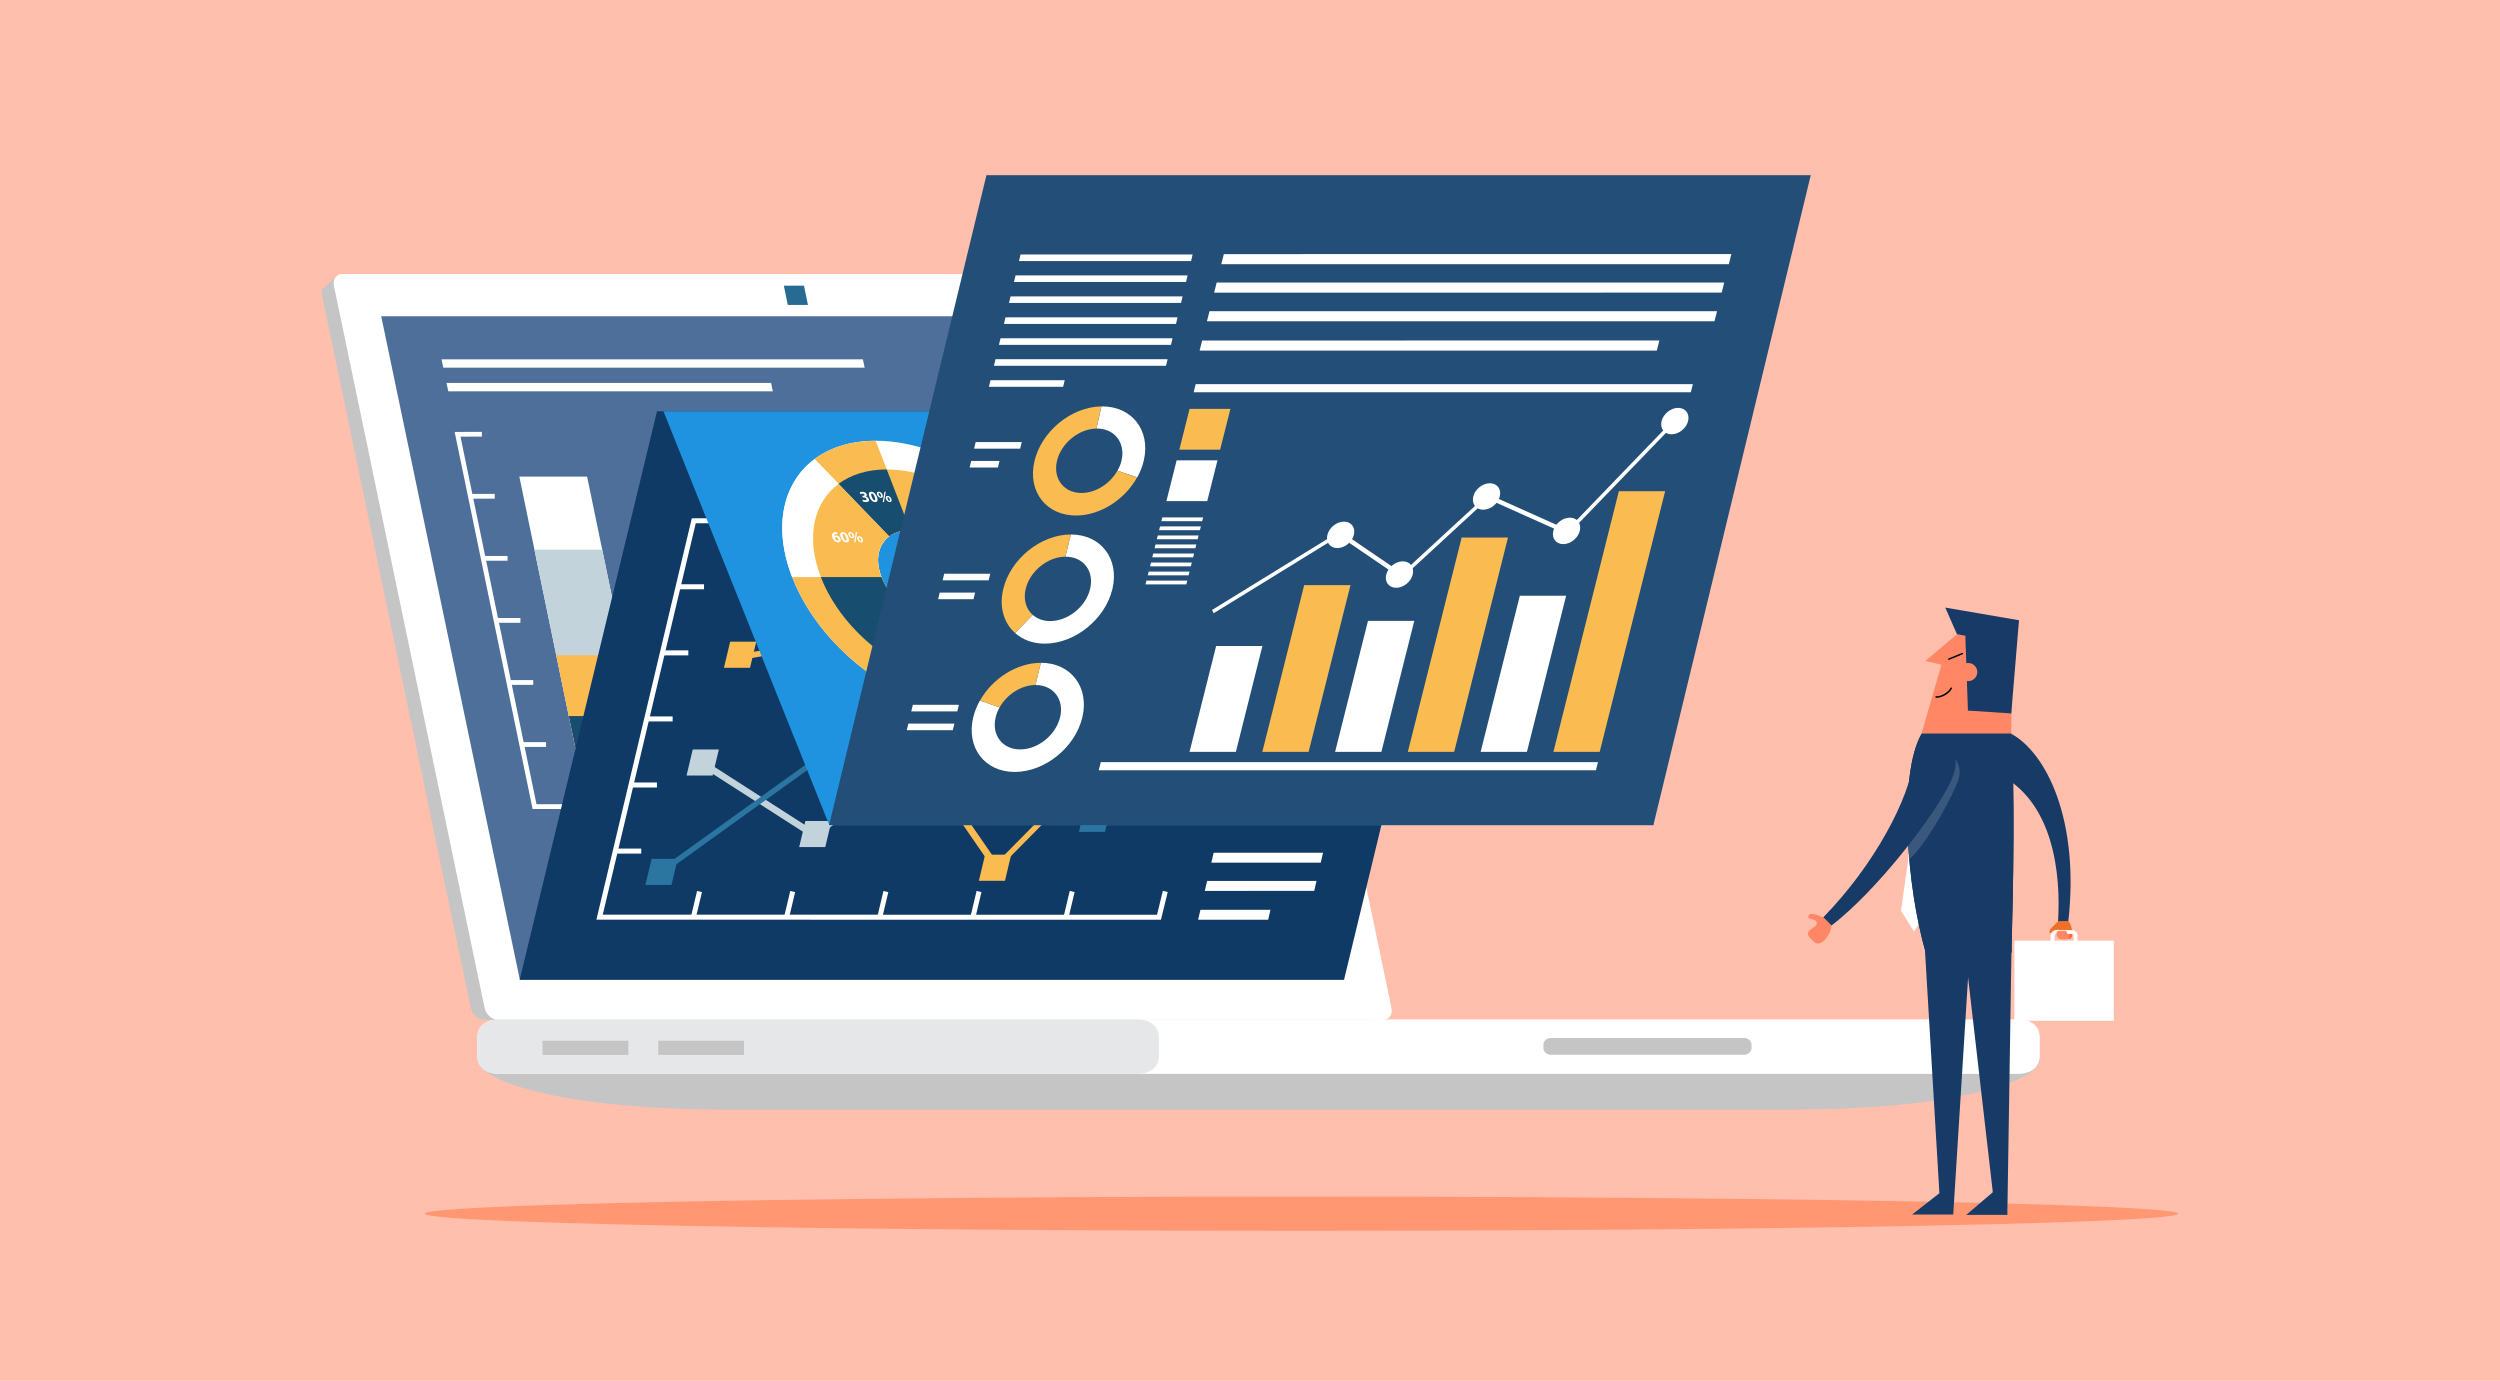 <?xml version="1.0" encoding="UTF-8"?><svg xmlns="http://www.w3.org/2000/svg" viewBox="0 0 688 380"><defs><style>.cls-1{fill:#174d6e;}.cls-2{fill:#276b93;}.cls-3{fill:#ff8765;}.cls-4{fill:#003e5b;}.cls-5{fill:#224e77;}.cls-6{fill:#ff8155;opacity:.65;}.cls-7{opacity:.15;}.cls-7,.cls-8{fill:#fff;}.cls-9{fill:#f26f28;}.cls-10{fill:#fabb51;}.cls-11{fill:#2093e0;}.cls-12{fill:#173b66;}.cls-13{fill:#4d6f99;}.cls-14{fill:#c5c5c5;}.cls-15{fill:#ffbfac;}.cls-16{fill:#0f3a66;}.cls-17{fill:#e6e7e8;}.cls-18{fill:#2b75a1;}.cls-19{fill:#c3d3dc;}</style></defs><g id="Backgrounds"><rect class="cls-15" width="688" height="380"/></g><g id="Layer_1"><ellipse class="cls-6" cx="358.18" cy="334.01" rx="241.27" ry="4.71"/><path class="cls-14" d="M95.41,78.1h239.13c1.65,0,3.29,1.46,3.66,3.25l40.9,196.04c.37,1.8-.66,3.25-2.3,3.25h-243.6c-1.65,0-3.29-1.46-3.66-3.25l-40.9-196.04c-.15-.72-.15-1.53.32-2.03l3.41-3.04,3.04,1.81Z"/><path class="cls-8" d="M382.93,277.4c.37,1.8-.66,3.25-2.3,3.25h-243.6c-1.65,0-3.29-1.46-3.66-3.25l-41.47-198.74c-.37-1.8.66-3.25,2.3-3.25h243.6c1.65,0,3.29,1.46,3.66,3.25l41.47,198.74Z"/><polygon class="cls-13" points="369.92 269.63 143.06 269.63 104.91 87.04 331.76 87.04 369.92 269.63"/><path class="cls-14" d="M492.37,305.37c48.52,0,68.94-8.68,68.94-13.46v-7.56H131.46v7.56c0,4.78,20.43,13.46,68.94,13.46h291.96Z"/><path class="cls-8" d="M555.37,295.53c3.57,0,5.98-1.82,5.98-4.97v-5.05c0-3.15-2.41-4.97-5.98-4.97H137.33c-3.57,0-5.98,1.82-5.98,4.97v5.05c0,3.15,2.41,4.97,5.98,4.97h418.04Z"/><path class="cls-17" d="M312.95,295.53c3.57,0,5.98-1.82,5.98-4.97v-5.05c0-3.15-2.41-4.97-5.98-4.97h-175.62c-3.57,0-5.98,1.82-5.98,4.97v5.05c0,3.15,2.41,4.97,5.98,4.97h175.62Z"/><path class="cls-14" d="M482.02,288.45c0,1.01-.94,1.83-2.11,1.83h-53.05c-1.16,0-2.11-.82-2.11-1.83v-.97c0-1.01.94-1.83,2.11-1.83h53.05c1.16,0,2.11.82,2.11,1.83v.97Z"/><rect class="cls-14" x="149.3" y="286.41" width="23.62" height="3.91"/><rect class="cls-14" x="181.14" y="286.41" width="23.62" height="3.91"/><polygon class="cls-2" points="222.34 83.91 216.79 83.91 215.71 78.61 221.26 78.61 222.34 83.91"/><polygon class="cls-8" points="212.68 107.69 123.37 107.7 122.88 105.39 212.2 105.39 212.68 107.69"/><polygon class="cls-8" points="237.95 101.19 122 101.19 121.51 98.89 237.47 98.88 237.95 101.19"/><rect class="cls-8" x="143.57" y="204.24" width="6.71" height="1.31"/><rect class="cls-8" x="140.04" y="187.16" width="6.71" height="1.31"/><rect class="cls-8" x="136.51" y="170.08" width="6.71" height="1.31"/><rect class="cls-8" x="132.98" y="153" width="6.71" height="1.31"/><rect class="cls-8" x="129.45" y="135.92" width="6.71" height="1.31"/><polygon class="cls-8" points="292.52 222.66 146.57 222.63 125.12 118.87 132.62 118.84 132.63 120.15 126.73 120.17 147.64 221.32 290.92 221.36 289.75 215.46 291.04 215.2 292.52 222.66"/><polygon class="cls-8" points="179.5 217.9 160.85 217.9 142.92 131.16 161.57 131.16 179.5 217.9"/><polygon class="cls-19" points="179.5 217.9 160.85 217.9 147.07 151.27 165.73 151.27 179.5 217.9"/><polygon class="cls-10" points="179.5 217.9 160.85 217.9 153.08 180.31 171.73 180.31 179.5 217.9"/><polygon class="cls-1" points="179.5 217.9 160.85 217.9 156.54 197.07 175.2 197.07 179.5 217.9"/><polygon class="cls-8" points="204.97 217.9 186.32 217.9 172.97 153.33 191.62 153.33 204.97 217.9"/><polygon class="cls-19" points="204.97 217.9 186.32 217.9 176.07 168.3 194.72 168.3 204.97 217.9"/><polygon class="cls-10" points="204.97 217.9 186.32 217.9 178.91 182.08 197.57 182.08 204.97 217.9"/><polygon class="cls-1" points="204.97 217.9 186.32 217.9 184.52 209.22 203.18 209.22 204.97 217.9"/><polygon class="cls-8" points="230.15 217.9 211.49 217.9 195.26 139.35 213.91 139.35 230.15 217.9"/><polygon class="cls-19" points="230.15 217.9 211.49 217.9 197.26 149.03 215.91 149.03 230.15 217.9"/><polygon class="cls-10" points="230.15 217.9 211.49 217.9 203.19 177.73 221.84 177.73 230.15 217.9"/><polygon class="cls-1" points="230.15 217.9 211.49 217.9 208.32 202.56 226.98 202.56 230.15 217.9"/><polygon class="cls-8" points="255.63 217.9 236.97 217.9 225.4 161.88 244.05 161.88 255.63 217.9"/><polygon class="cls-19" points="255.63 217.9 236.97 217.9 229.55 181.98 248.2 181.98 255.63 217.9"/><polygon class="cls-10" points="255.63 217.9 236.97 217.9 231.13 189.65 249.79 189.65 255.63 217.9"/><polygon class="cls-1" points="255.63 217.9 236.97 217.9 233.06 198.96 251.71 198.96 255.63 217.9"/><polygon class="cls-8" points="280.8 217.9 262.15 217.9 248.03 149.61 266.69 149.61 280.8 217.9"/><polygon class="cls-19" points="280.8 217.9 262.15 217.9 250.79 162.95 269.45 162.95 280.8 217.9"/><polygon class="cls-10" points="280.8 217.9 262.15 217.9 255.21 184.32 273.86 184.32 280.8 217.9"/><polygon class="cls-1" points="280.8 217.9 262.15 217.9 258.98 202.56 277.63 202.56 280.8 217.9"/><polygon class="cls-16" points="369.88 269.63 143.02 269.63 180.81 113.18 407.67 113.18 369.88 269.63"/><rect class="cls-8" x="169.33" y="233.53" width="7.14" height="1.38"/><rect class="cls-8" x="173.65" y="215.34" width="7.14" height="1.38"/><rect class="cls-8" x="177.97" y="197.16" width="7.14" height="1.38"/><rect class="cls-8" x="182.29" y="178.98" width="7.14" height="1.38"/><rect class="cls-8" x="186.61" y="160.79" width="7.14" height="1.38"/><rect class="cls-8" x="187.97" y="248.21" width="7.34" height="1.38" transform="translate(-94.79 377.86) rotate(-76.64)"/><rect class="cls-8" x="213.61" y="248.21" width="7.34" height="1.38" transform="translate(-75.07 402.81) rotate(-76.64)"/><rect class="cls-8" x="239.25" y="248.21" width="7.34" height="1.38" transform="translate(-55.35 427.76) rotate(-76.64)"/><rect class="cls-8" x="264.89" y="248.21" width="7.34" height="1.38" transform="translate(-35.64 452.7) rotate(-76.64)"/><rect class="cls-8" x="290.53" y="248.21" width="7.34" height="1.38" transform="translate(-15.93 477.63) rotate(-76.64)"/><polygon class="cls-8" points="319.49 253.12 164.13 253.09 190.38 142.64 198.08 142.61 198.08 143.99 191.47 144.01 165.88 251.71 318.41 251.74 320.02 245.16 321.36 245.49 319.49 253.12"/><polygon class="cls-8" points="272.18 177.77 240.47 170.33 209.59 158.33 210.53 156.75 241.32 168.72 272.35 176 314.74 155.42 315.2 156.89 272.18 177.77"/><polygon class="cls-8" points="214.12 161.07 206.94 161.07 208.65 153.89 215.83 153.89 214.12 161.07"/><polygon class="cls-8" points="242.82 172.89 235.64 172.89 237.35 165.7 244.53 165.7 242.82 172.89"/><polygon class="cls-8" points="274.77 180.76 267.59 180.76 269.3 173.58 276.48 173.58 274.77 180.76"/><polygon class="cls-8" points="317.09 160.61 309.91 160.61 311.62 153.43 318.8 153.43 317.09 160.61"/><polygon class="cls-10" points="273.93 239.93 230.51 176.87 202.6 181.86 202.68 180.21 231.54 175.06 274.42 237.31 310.03 201.26 311.13 202.27 273.93 239.93"/><polygon class="cls-10" points="206.41 183.77 199.23 183.77 200.94 176.59 208.12 176.59 206.41 183.77"/><polygon class="cls-10" points="233.35 179.6 226.17 179.6 227.87 172.42 235.05 172.42 233.35 179.6"/><polygon class="cls-10" points="276.57 242.39 269.39 242.39 271.1 235.2 278.28 235.2 276.57 242.39"/><polygon class="cls-10" points="312.79 206.01 305.6 206.01 307.31 198.83 314.49 198.83 312.79 206.01"/><polygon class="cls-19" points="224.07 230.89 192.04 210.33 193.21 208.86 224.33 228.84 264.29 199.59 313.63 183.93 313.79 185.51 264.64 201.12 224.07 230.89"/><polygon class="cls-19" points="196.12 213.43 188.94 213.43 190.64 206.25 197.83 206.25 196.12 213.43"/><polygon class="cls-19" points="227.11 233.12 219.93 233.12 221.64 225.94 228.82 225.94 227.11 233.12"/><polygon class="cls-19" points="266.32 204.62 259.14 204.62 260.85 197.44 268.03 197.44 266.32 204.62"/><polygon class="cls-19" points="315.76 188.64 308.58 188.64 310.28 181.46 317.46 181.46 315.76 188.64"/><polygon class="cls-18" points="180.97 241.56 180.17 240.29 234.5 201.23 278.21 146.11 301.68 224.86 300.02 225.65 277.35 149.61 235.42 202.4 180.97 241.56"/><polygon class="cls-18" points="280.55 151.57 273.37 151.57 275.08 144.39 282.26 144.39 280.55 151.57"/><polygon class="cls-18" points="237.83 204.62 230.64 204.62 232.35 197.44 239.53 197.44 237.83 204.62"/><polygon class="cls-18" points="184.79 243.54 177.61 243.54 179.32 236.36 186.5 236.36 184.79 243.54"/><polygon class="cls-18" points="304.09 228.95 296.91 228.95 298.62 221.77 305.8 221.77 304.09 228.95"/><polygon class="cls-8" points="363.47 237.4 333.36 237.41 334 234.68 364.1 234.67 363.47 237.4"/><polygon class="cls-8" points="361.67 245.17 331.56 245.18 332.2 242.44 362.3 242.44 361.67 245.17"/><polygon class="cls-8" points="349 253.11 329.72 253.12 330.36 250.38 349.63 250.38 349 253.11"/><polygon class="cls-11" points="455.07 227.08 228.22 227.08 182.59 113.19 409.45 113.19 455.07 227.08"/><path class="cls-8" d="M218,158.81c-8.03-20.72,2.27-37.52,22.99-37.52s44.03,16.8,52.05,37.52c8.03,20.72-2.27,37.52-22.99,37.52s-44.03-16.8-52.05-37.52ZM260.54,171.76c7.15,0,10.7-5.8,7.93-12.95-2.77-7.15-10.81-12.95-17.96-12.95s-10.7,5.8-7.94,12.95c2.77,7.15,10.81,12.95,17.96,12.95Z"/><path class="cls-10" d="M225.9,158.81c-6.34-16.36,1.79-29.62,18.15-29.62s34.76,13.26,41.09,29.62c6.34,16.36-1.79,29.62-18.15,29.62s-34.76-13.26-41.09-29.62ZM260.54,171.76c7.15,0,10.7-5.8,7.93-12.95-2.77-7.15-10.81-12.95-17.96-12.95s-10.7,5.8-7.94,12.95c2.77,7.15,10.81,12.95,17.96,12.95Z"/><path class="cls-10" d="M250.49,145.86l-9.5-24.54c-6.83,0-12.52,1.82-16.81,5.01l20.52,21.26c1.48-1.1,3.44-1.73,5.79-1.74Z"/><path class="cls-8" d="M244.7,147.6l-20.52-21.26c-8.7,6.48-11.56,18.6-6.2,32.48h24.58c-1.86-4.79-.87-8.97,2.13-11.21Z"/><path class="cls-10" d="M242.57,158.81h0s-24.58,0-24.58,0c0,0,0-.01,0,0,7.6,19.62,28.91,35.75,48.74,37.41l-7.34-24.51c-6.84-.57-14.19-6.13-16.82-12.9Z"/><path class="cls-1" d="M250.49,145.86l-6.46-16.67c-5.39,0-9.89,1.45-13.27,3.97l13.93,14.44c1.48-1.1,3.44-1.73,5.79-1.74Z"/><path class="cls-10" d="M244.7,147.6l-13.93-14.44c-6.87,5.12-9.11,14.69-4.87,25.65h16.67c-1.86-4.79-.87-8.97,2.13-11.21Z"/><path class="cls-1" d="M242.57,158.81h0s-16.67,0-16.67,0h0c6,15.49,22.81,28.2,38.46,29.51l-4.98-16.61c-6.84-.57-14.19-6.13-16.82-12.9Z"/><path class="cls-8" d="M230.48,146.92c-.07,0-.15,0-.25,0-.55.05-.7.34-.64.66h.01c.08-.14.24-.22.5-.22.46,0,.98.33,1.2.9.21.55-.03,1-.63,1-.73,0-1.31-.55-1.56-1.21-.2-.52-.18-.95.01-1.23.18-.25.48-.39.91-.41.12,0,.19,0,.26,0l.19.5ZM230.49,148.79c.22,0,.29-.21.18-.49-.1-.25-.32-.48-.6-.48-.17,0-.28.11-.29.25,0,.03,0,.09.04.16.13.29.37.56.66.56h0Z"/><path class="cls-8" d="M233.46,147.83c.33.85.21,1.44-.49,1.44s-1.28-.64-1.58-1.42c-.31-.8-.21-1.43.5-1.43s1.28.66,1.57,1.41ZM232.04,147.84c.24.63.51.93.76.93s.26-.31.02-.94c-.24-.61-.49-.93-.75-.93-.24,0-.28.3-.03.94Z"/><path class="cls-8" d="M233.95,146.41c.47,0,.87.35,1.06.82.22.58-.02.88-.42.88-.42,0-.87-.32-1.07-.84-.19-.49-.03-.87.44-.87h0ZM234.06,146.77c-.19,0-.19.22-.08.5.11.29.29.5.48.5s.2-.19.08-.5c-.11-.28-.27-.5-.47-.5h0ZM235.06,149.27l.48-2.85h.34l-.48,2.85h-.35ZM236.38,147.56c.47,0,.87.35,1.06.82.22.58-.03.88-.42.88s-.87-.31-1.07-.83c-.19-.49-.03-.87.44-.87h0ZM236.5,147.91c-.19,0-.19.22-.08.5.11.29.29.5.47.5s.2-.19.08-.5c-.11-.28-.26-.5-.46-.5h0Z"/><path class="cls-8" d="M242.3,172.71c-.32-.14-.54-.36-.63-.6-.18-.47.12-.78.67-.78.64,0,1.06.37,1.19.71.09.24.06.47-.16.61h0c.31.11.63.34.77.7.19.5-.1.84-.74.84-.7,0-1.18-.39-1.32-.77-.13-.33-.03-.56.22-.69h0ZM243.5,173.39c-.09-.24-.33-.39-.61-.45-.19.06-.25.21-.18.41.07.2.3.39.54.39s.32-.15.24-.34ZM242.26,172.09c.07.19.29.31.54.37.13-.04.21-.18.14-.35-.07-.17-.23-.34-.47-.34-.22,0-.28.14-.21.32Z"/><path class="cls-8" d="M245.74,171.91h-1.07l.1.42c.06,0,.11,0,.18,0,.26,0,.55.06.8.2.26.14.48.37.6.69.2.51-.07.97-.81.97-.34,0-.65-.08-.83-.16l-.07-.48c.15.06.43.14.68.14.27,0,.5-.13.39-.42-.11-.28-.4-.46-.95-.46-.15,0-.26,0-.36.03l-.38-1.45h1.52l.21.53Z"/><path class="cls-8" d="M246.74,171.33c.47,0,.87.35,1.06.82.22.58-.02.88-.42.88-.42,0-.87-.32-1.07-.84-.19-.49-.03-.87.44-.87h0ZM246.85,171.68c-.19,0-.19.22-.08.5.11.29.29.5.48.5s.2-.19.08-.5c-.11-.28-.27-.5-.47-.5h0ZM247.85,174.18l.48-2.85h.34l-.48,2.85h-.35ZM249.17,172.48c.47,0,.87.35,1.06.82.22.58-.03.88-.42.88s-.87-.31-1.07-.83c-.19-.49-.03-.87.44-.87h0ZM249.29,172.83c-.19,0-.19.22-.08.5.11.29.29.5.47.5s.2-.19.08-.5c-.11-.28-.26-.5-.46-.5h0Z"/><path class="cls-8" d="M272.63,159.27h0l-.43.25-.29-.48.6-.34h.54l1.07,2.76h-.62l-.85-2.19Z"/><path class="cls-8" d="M274.9,160.03c-.32-.14-.54-.36-.63-.6-.18-.47.12-.78.67-.78.64,0,1.06.37,1.19.71.09.24.06.47-.16.61h0c.31.11.63.34.77.7.19.5-.1.84-.74.84-.7,0-1.18-.39-1.32-.77-.13-.33-.03-.56.22-.69h0ZM276.1,160.72c-.09-.24-.33-.39-.61-.45-.19.06-.25.21-.18.41.07.2.3.39.54.39s.32-.15.24-.34ZM274.87,159.41c.07.19.29.31.54.37.13-.04.21-.18.14-.35-.07-.17-.23-.34-.47-.34-.22,0-.28.14-.21.32Z"/><path class="cls-8" d="M278.34,159.23h-1.07l.1.42c.06,0,.11,0,.18,0,.26,0,.55.06.8.2.26.14.48.37.6.69.2.51-.07.97-.81.97-.34,0-.65-.08-.83-.16l-.07-.48c.15.06.43.14.68.14.27,0,.5-.13.39-.42-.11-.28-.4-.46-.95-.46-.15,0-.26,0-.36.03l-.38-1.45h1.52l.21.53Z"/><path class="cls-8" d="M279.34,158.66c.47,0,.87.35,1.06.82.22.58-.02.88-.42.88-.42,0-.87-.32-1.07-.84-.19-.49-.03-.87.44-.87h0ZM279.46,159.01c-.19,0-.19.22-.08.5.11.29.29.5.48.5s.2-.19.08-.5c-.11-.28-.27-.5-.47-.5h0ZM280.45,161.51l.48-2.85h.34l-.48,2.85h-.35ZM281.77,159.8c.47,0,.87.35,1.06.82.22.58-.03.88-.42.88s-.87-.31-1.07-.83c-.19-.49-.03-.87.44-.87h0ZM281.89,160.15c-.19,0-.19.22-.08.5.11.29.29.5.47.5s.2-.19.08-.5c-.11-.28-.26-.5-.46-.5h0Z"/><path class="cls-8" d="M237.36,137.5c.14.06.44.17.71.17.34,0,.44-.16.36-.37-.11-.27-.42-.39-.71-.39h-.26l-.18-.46h.25c.21,0,.46-.09.37-.32-.06-.17-.25-.29-.52-.29-.23,0-.42.1-.51.17l-.31-.47c.12-.11.42-.21.77-.21.59,0,1.04.31,1.18.69.11.29.04.52-.26.64h0c.35.07.72.32.86.68.19.49-.1.84-.8.84-.36,0-.69-.09-.89-.2l-.06-.48Z"/><path class="cls-8" d="M241.34,136.74c.33.85.21,1.44-.49,1.44s-1.28-.64-1.58-1.42c-.31-.8-.21-1.43.5-1.43s1.28.66,1.57,1.41ZM239.92,136.75c.24.63.51.93.76.93s.26-.31.02-.94c-.24-.61-.49-.93-.75-.93-.24,0-.28.3-.03.94Z"/><path class="cls-8" d="M241.82,135.32c.47,0,.87.35,1.06.82.22.58-.02.88-.42.88-.42,0-.87-.32-1.07-.84-.19-.49-.03-.87.44-.87h0ZM241.94,135.68c-.19,0-.19.22-.08.5.11.29.29.5.48.5s.2-.19.08-.5c-.11-.28-.27-.5-.47-.5h0ZM242.93,138.18l.48-2.85h.34l-.48,2.85h-.35ZM244.25,136.47c.47,0,.87.35,1.06.82.22.58-.03.88-.42.88s-.87-.31-1.07-.83c-.19-.49-.03-.87.44-.87h0ZM244.37,136.82c-.19,0-.19.22-.08.5.11.29.29.5.47.5s.2-.19.08-.5c-.11-.28-.26-.5-.46-.5h0Z"/><polygon class="cls-5" points="455.01 227.08 228.16 227.08 271.47 48.21 498.32 48.21 455.01 227.08"/><polygon class="cls-8" points="473.81 80.53 334.13 80.54 334.83 77.76 474.51 77.75 473.81 80.53"/><polygon class="cls-8" points="471.83 88.41 332.15 88.42 332.85 85.65 472.53 85.64 471.83 88.41"/><polygon class="cls-8" points="475.78 72.7 336.1 72.7 336.8 69.93 476.47 69.92 475.78 72.7"/><polygon class="cls-8" points="455.96 96.48 330.13 96.48 330.83 93.71 456.65 93.7 455.96 96.48"/><polygon class="cls-8" points="340.11 206.91 327.36 206.91 334.68 177.78 347.42 177.78 340.11 206.91"/><polygon class="cls-10" points="360.13 206.91 347.39 206.91 358.91 161.03 371.65 161.03 360.13 206.91"/><polygon class="cls-8" points="380.16 206.91 367.42 206.91 376.47 170.86 389.21 170.86 380.16 206.91"/><polygon class="cls-10" points="400.19 206.91 387.44 206.91 402.25 147.92 415 147.92 400.19 206.91"/><polygon class="cls-8" points="420.21 206.91 407.47 206.91 418.26 163.94 431 163.94 420.21 206.91"/><polygon class="cls-10" points="440.24 206.91 427.5 206.91 445.51 135.18 458.25 135.18 440.24 206.91"/><polygon class="cls-8" points="333.99 168.77 333.56 167.86 368.8 146.16 369.07 146.34 385.82 157.76 409.46 135.96 431.36 145.78 460.53 115.55 461.29 116.21 431.41 147.15 409.46 137.31 385.71 159.21 368.53 147.5 333.99 168.77"/><path class="cls-8" d="M365.3,147.19c.5-2.01,2.54-3.64,4.56-3.64s3.23,1.63,2.73,3.64-2.54,3.64-4.56,3.64-3.23-1.63-2.73-3.64Z"/><path class="cls-8" d="M381.49,158.12c.5-2.01,2.54-3.64,4.56-3.64s3.23,1.63,2.73,3.64c-.5,2.01-2.54,3.64-4.56,3.64s-3.23-1.63-2.73-3.64Z"/><path class="cls-8" d="M405.45,136.63c.5-2.01,2.54-3.64,4.56-3.64s3.23,1.63,2.73,3.64-2.54,3.64-4.56,3.64-3.23-1.63-2.73-3.64Z"/><path class="cls-8" d="M427.47,146.1c.5-2.01,2.54-3.64,4.56-3.64s3.23,1.63,2.73,3.64c-.5,2.01-2.54,3.64-4.56,3.64s-3.23-1.63-2.73-3.64Z"/><path class="cls-8" d="M457.27,115.88c.5-2.01,2.54-3.64,4.56-3.64s3.23,1.63,2.73,3.64c-.5,2.01-2.54,3.64-4.56,3.64s-3.23-1.63-2.73-3.64Z"/><polygon class="cls-8" points="465.32 107.96 328.49 107.96 329.05 105.71 465.88 105.71 465.32 107.96"/><polygon class="cls-8" points="439.2 211.98 302.37 211.98 302.94 209.73 439.77 209.73 439.2 211.98"/><polygon class="cls-10" points="338.61 112.52 327.37 112.52 324.55 123.75 335.78 123.75 338.61 112.52"/><polygon class="cls-8" points="335.05 126.69 323.81 126.69 320.99 137.92 332.23 137.92 335.05 126.69"/><polygon class="cls-8" points="331.11 142.39 319.87 142.39 319.61 143.43 330.84 143.43 331.11 142.39"/><polygon class="cls-8" points="330.48 144.87 319.25 144.87 318.98 145.91 330.22 145.91 330.48 144.87"/><polygon class="cls-8" points="329.86 147.36 318.62 147.36 318.36 148.4 329.6 148.4 329.86 147.36"/><polygon class="cls-8" points="329.23 149.84 318 149.84 317.74 150.89 328.97 150.89 329.23 149.84"/><polygon class="cls-8" points="328.61 152.33 317.37 152.33 317.11 153.37 328.35 153.37 328.61 152.33"/><polygon class="cls-8" points="327.99 154.81 316.75 154.81 316.49 155.86 327.72 155.86 327.99 154.81"/><polygon class="cls-8" points="327.36 157.3 316.13 157.3 315.86 158.34 327.1 158.34 327.36 157.3"/><polygon class="cls-8" points="326.74 159.79 315.5 159.79 315.24 160.83 326.48 160.83 326.74 159.79"/><polygon class="cls-8" points="327.78 71.84 280.43 71.84 280.86 70.02 328.21 70.02 327.78 71.84"/><polygon class="cls-8" points="326.4 77.6 279.05 77.6 279.48 75.79 326.83 75.79 326.4 77.6"/><polygon class="cls-8" points="325.02 83.37 277.67 83.37 278.1 81.56 325.45 81.56 325.02 83.37"/><polygon class="cls-8" points="323.64 89.14 276.29 89.14 276.72 87.33 324.07 87.33 323.64 89.14"/><polygon class="cls-8" points="322.26 94.91 274.91 94.91 275.34 93.09 322.69 93.09 322.26 94.91"/><polygon class="cls-8" points="320.88 100.67 273.53 100.67 273.96 98.86 321.31 98.86 320.88 100.67"/><polygon class="cls-8" points="292.58 106.44 272.15 106.44 272.58 104.63 293.01 104.63 292.58 106.44"/><path class="cls-8" d="M301.76,117.94c4.91-.07,7.99,3.84,6.9,8.73-.22,1-.61,1.96-1.12,2.86l5.43,1.84c.83-1.49,1.46-3.08,1.83-4.74,1.86-8.29-3.37-14.9-11.68-14.79l-1.36,6.1Z"/><path class="cls-10" d="M297.77,135.67c-4.91.07-8.01-3.84-6.91-8.73,1.1-4.9,5.97-8.92,10.88-9h0s1.36-6.1,1.36-6.1h-.02c-8.32.12-16.58,6.95-18.44,15.24-1.86,8.29,3.38,14.91,11.7,14.79,6.66-.1,13.27-4.5,16.6-10.5l-5.43-1.84c-1.98,3.51-5.85,6.08-9.77,6.14Z"/><path class="cls-8" d="M294.7,147.09h-.01s-1.48,6.11-1.48,6.11h.05c4.9,0,7.92,3.97,6.74,8.86-1.17,4.9-6.09,8.86-10.99,8.86-1.96,0-3.6-.64-4.81-1.71l-4.84,5.01c2.05,1.82,4.84,2.91,8.16,2.91,8.29,0,16.62-6.72,18.61-15.02,1.98-8.29-3.13-15.02-11.42-15.02Z"/><path class="cls-10" d="M282.27,162.06c1.17-4.88,6.06-8.84,10.94-8.86l1.48-6.11c-8.29,0-16.61,6.73-18.6,15.02-1.19,4.98.19,9.38,3.27,12.11l4.84-5.01c-1.82-1.61-2.63-4.21-1.93-7.15Z"/><path class="cls-8" d="M286.45,182.41h-.01s-1.48,6.11-1.48,6.11h.04c4.9,0,7.92,3.97,6.74,8.86-1.17,4.9-6.09,8.86-10.99,8.86s-7.92-3.97-6.74-8.86c.22-.94.59-1.85,1.07-2.7l-5.4-1.89c-.82,1.46-1.46,3.02-1.85,4.63-1.98,8.29,3.13,15.02,11.42,15.02s16.63-6.72,18.61-15.02c1.98-8.29-3.13-15.02-11.42-15.02Z"/><path class="cls-10" d="M284.96,188.52l1.48-6.11c-6.67,0-13.36,4.36-16.75,10.38l5.4,1.89c1.99-3.56,5.94-6.15,9.88-6.17Z"/><polygon class="cls-8" points="280.75 123.48 268.07 123.48 268.51 121.66 281.18 121.66 280.75 123.48"/><polygon class="cls-8" points="274.63 128.66 266.84 128.66 267.27 126.85 275.07 126.85 274.63 128.66"/><polygon class="cls-8" points="272.08 159.71 259.41 159.71 259.84 157.9 272.51 157.9 272.08 159.71"/><polygon class="cls-8" points="267.91 164.9 258.17 164.9 258.6 163.08 268.34 163.08 267.91 164.9"/><polygon class="cls-8" points="263.45 195.77 250.78 195.77 251.22 193.96 263.89 193.96 263.45 195.77"/><polygon class="cls-8" points="262.21 200.95 249.54 200.95 249.98 199.14 262.65 199.14 262.21 200.95"/><path class="cls-9" d="M566.38,253.47c-.41.7-2.97,2.53-2.27,3.21.74.72,2.01-1.49,2.51-.7.49.88-.61,2.48.72,2.49,1.48.01,2.12-.05,2.12-.05,1.44-.07.86-3.78-.29-4.99l-2.79.04Z"/><path class="cls-12" d="M553.48,201.93c9.84,5.37,18.81,24.02,15.73,51.53l-2.83.03c.77-12.6-1.03-33.3-16.97-40.75l4.08-10.81Z"/><polygon class="cls-8" points="530.42 206.84 530.39 250.55 526.74 256.37 523.17 250.63 529.26 206.74 528.75 203.01 532.28 203.01 530.42 206.84"/><polygon class="cls-3" points="538.55 174.52 529.87 181.89 534.28 182.93 528.78 202 553.51 203.6 553.68 171.31 540.75 169.15 538.55 174.52"/><path class="cls-4" d="M528.83,201.93c-6.43,11.19-4.17,42.06,1.14,60.26h23.59c.51-18.56.98-44.55-.05-60.26h-24.68Z"/><polygon class="cls-12" points="553.56 261.33 552.42 334.33 541.11 334.33 548.42 328.1 540.18 256.54 549.4 256.82 553.56 261.33"/><polygon class="cls-12" points="542.06 261.95 537.53 334.24 526.21 334.24 533.72 328.37 529.72 261.05 538.34 256.82 542.06 261.95"/><path d="M532.93,192.02c1.32.09,3.54-1.07,4.24-2.54.05-.1,0-.23-.1-.28-.1-.05-.23,0-.28.1-.63,1.32-2.81,2.45-3.95,2.29-.11,0-.22.06-.24.18-.02.11.06.22.18.24.05,0,.09.01.14.01Z"/><path class="cls-12" d="M555.63,170.69l-2.13,25.64-11.93-.77-.28-8.14c.07.01.14.02.21.02,1.38.09,2.56-.96,2.65-2.33.09-1.38-.96-2.56-2.33-2.65-.24-.02-.48,0-.7.06l-.26-7.58-2.31-.42-3.21-7.31,20.29,3.48Z"/><path d="M536.29,181.61s.06,0,.09-.02l3.74-1.53c.11-.04.16-.17.11-.27-.04-.11-.17-.16-.27-.11l-3.74,1.53c-.11.04-.16.17-.11.27.03.08.1.13.18.13Z"/><path class="cls-12" d="M528.83,201.93c-6.43,11.19-4.17,42.06,1.14,60.26h23.59c.51-18.56.98-44.55-.05-60.26h-24.68Z"/><path class="cls-7" d="M525.48,236.46c3.45-3.01,9.62-12.64,13.15-21.03,3.37-7.58-7.16-12.91-8.7-4.21-.5,2.66-4.25,9.19-4.94,11.21-.3,4.33.23,9.18.49,14.04Z"/><path class="cls-8" d="M571.73,259.09h-1.06v-1.7c0-.1-.23-.36-.41-.36h-4.45c-.18,0-.4.26-.41.36v1.7h-1.06v-1.7c0-.72.73-1.42,1.47-1.42h4.45c.74,0,1.47.7,1.47,1.42v1.7Z"/><rect class="cls-8" x="554.37" y="258.86" width="27.36" height="22.06"/><path class="cls-3" d="M569.44,257.06c-.79.04-.5-.86-1.12-.88s-2.12-.09-2.29.26c-.23.45,0,1.92.96,2.01,1.3.06,1.62-.02,2.15-.03.56-.04.31-.75.3-1.37Z"/><path class="cls-12" d="M526.74,208.72c1.54-9.16,15.55-5.39,10.26,6.01-4.47,9.69-20.42,30.31-33.01,40.01l-2.25-2.27c14.03-14.35,23.81-32.75,25.01-43.74Z"/><path class="cls-3" d="M501.8,252.51c-1.07-.38-3.48-1.73-4.09-.55-.61,1.18,1.94.72,2.2,1.84.73,1.43-3.43,1.87-2.11,3.95.32.5,1.65,1.64,1.65,1.64,1.74,1.31,4.55-2.25,4.54-4.72l-2.19-2.17Z"/></g></svg>